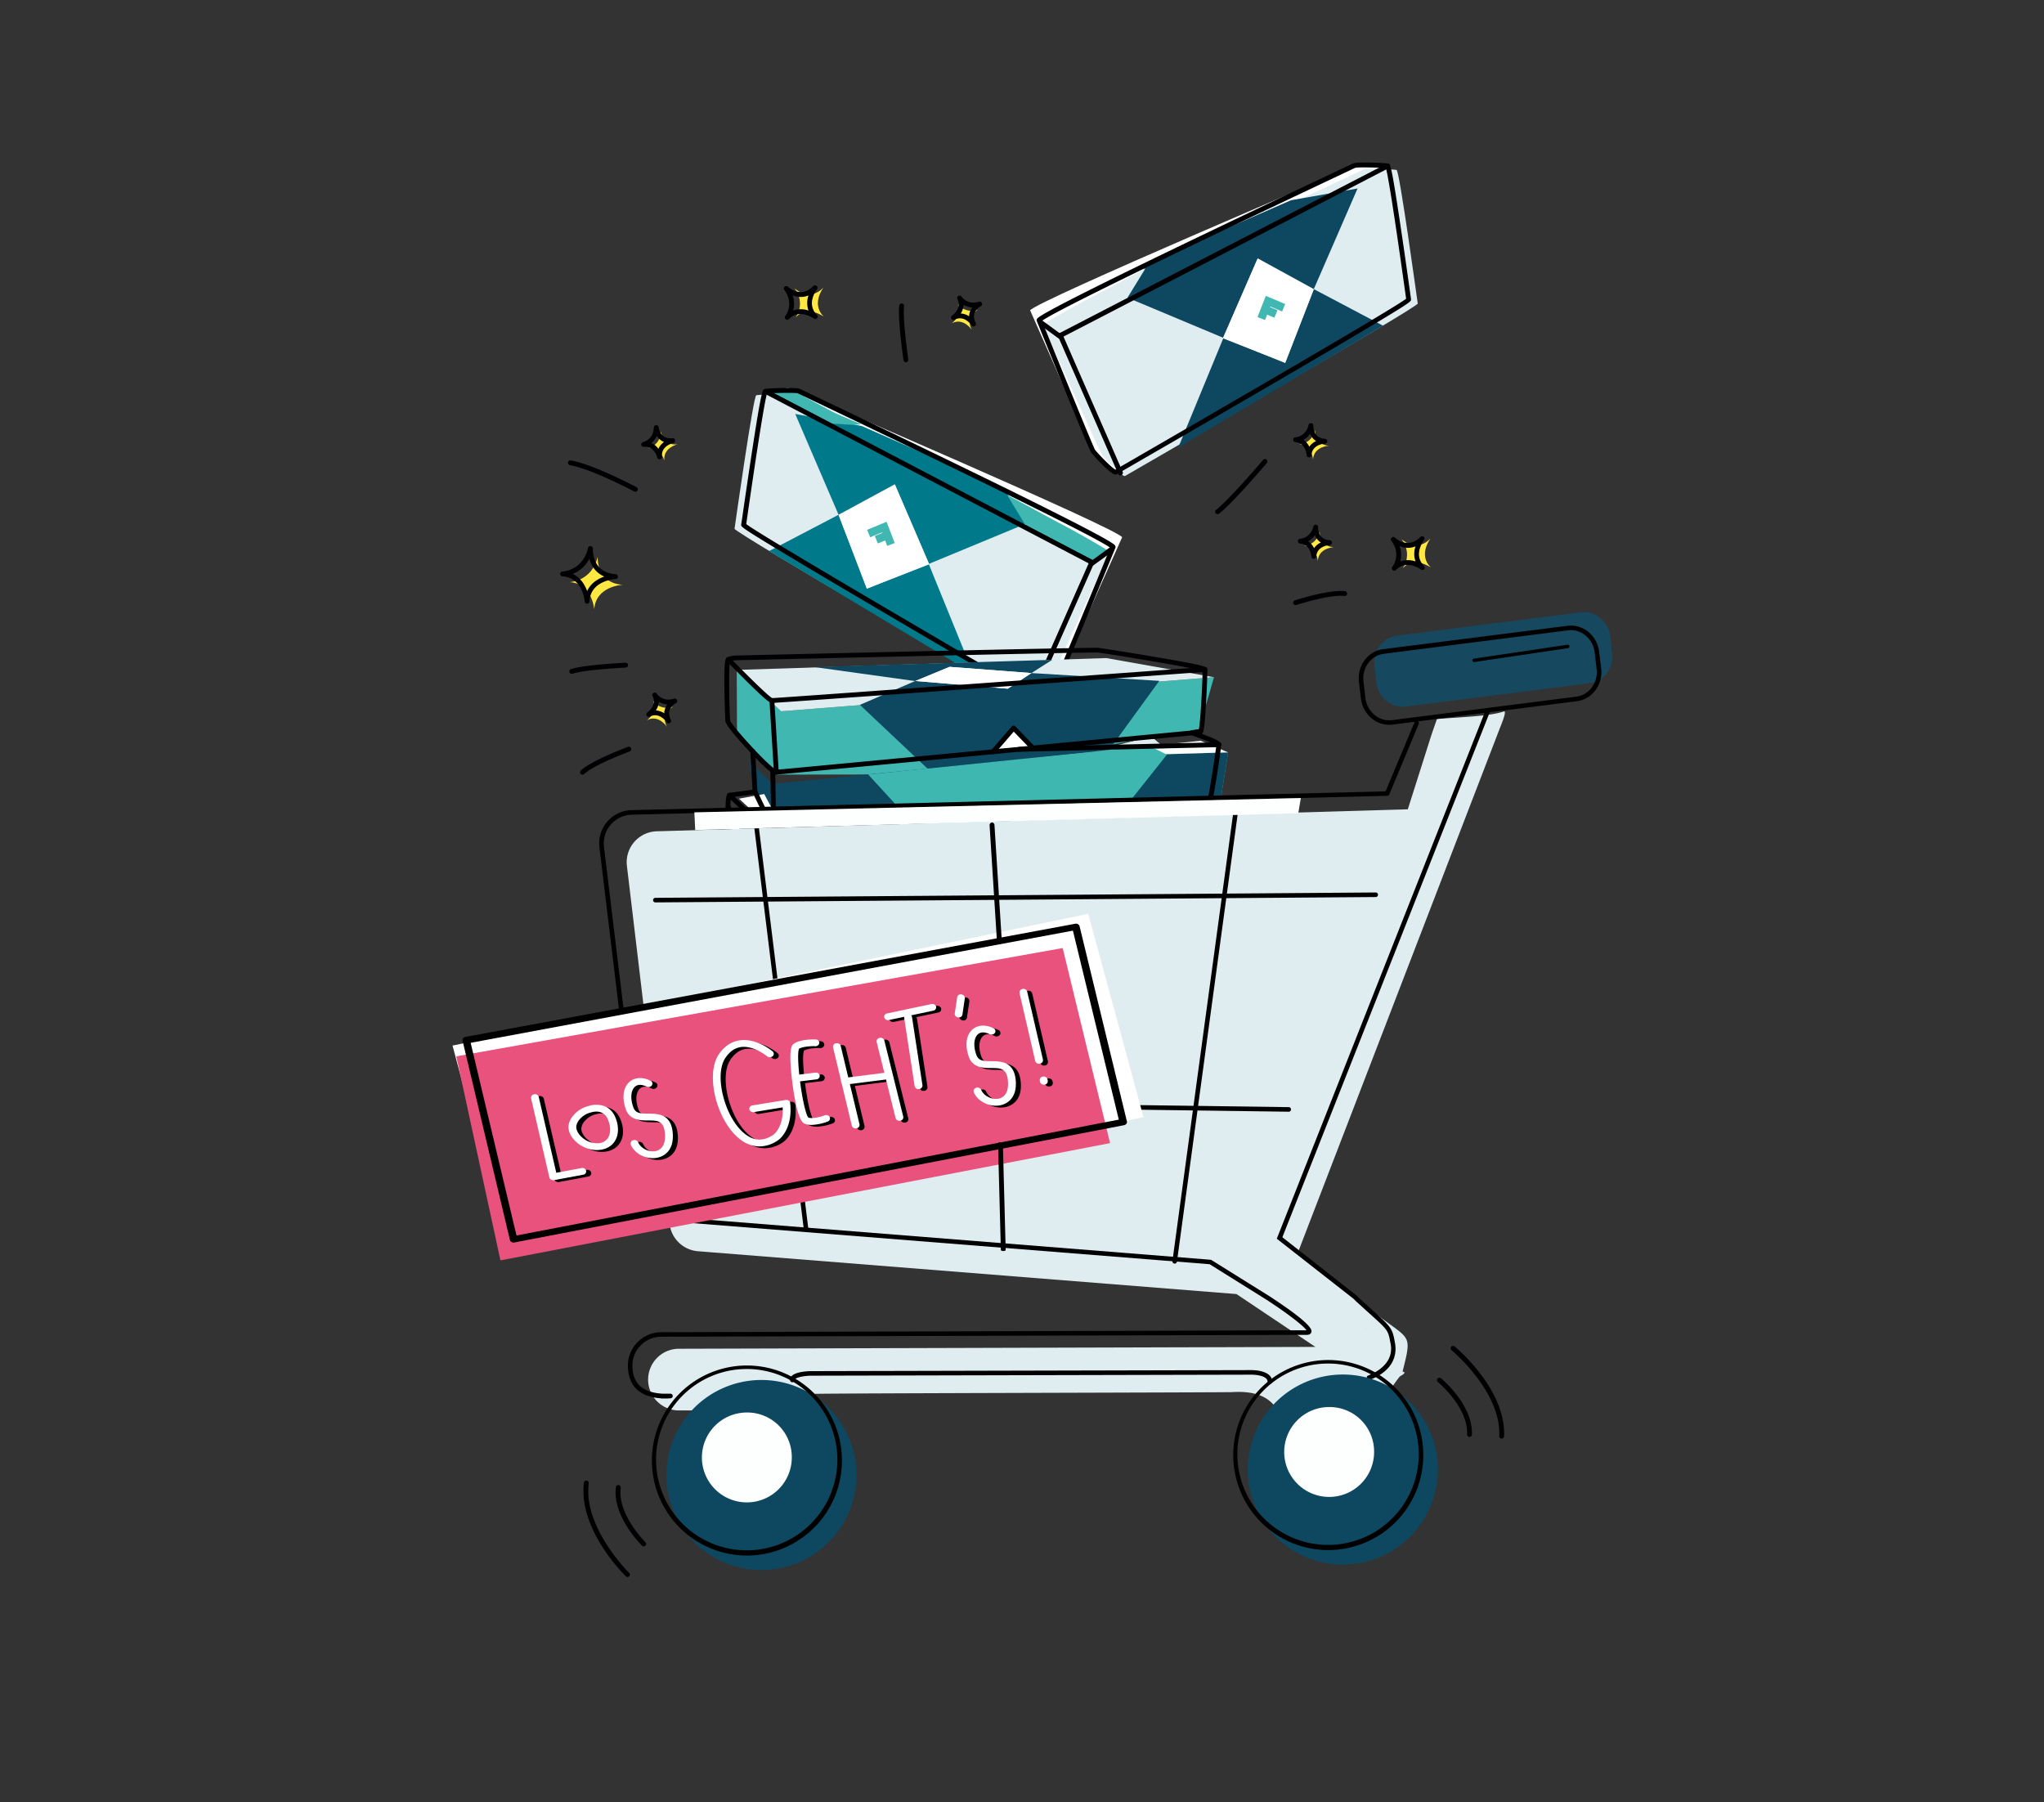 <?xml version="1.0" encoding="UTF-8"?><!DOCTYPE svg PUBLIC "-//W3C//DTD SVG 1.1//EN" "http://www.w3.org/Graphics/SVG/1.1/DTD/svg11.dtd"><svg xmlns="http://www.w3.org/2000/svg" viewBox="0 0 1197.45 1055.88"><rect x="0" y="0" width="1197.45" height="1055.88" fill="#333333" stroke="none"/><defs><style>.cls-1{fill:#000002;}.cls-2{fill:#e9527c;}.cls-3{fill:#41b7b1;}.cls-4{fill:#ffe842;}.cls-5{fill:#fff;}.cls-6{fill:#dfedf1;}.cls-7{fill:#00798b;}.cls-8{fill:#0d4860;}.cls-9{fill:#dfedf0;}.cls-10{fill:#fdffff;}.cls-11{fill:#164960;}.cls-12{fill:#3eb7b0;}.cls-13{fill:#000001;}.cls-14{fill:#000003;}</style></defs><g id="Kontur"><path class="cls-1" d="M377.13,905.91a1.47,1.47,0,0,1-1-.4,66.84,66.84,0,0,1-8.46-10.63c-5.41-8.43-7.78-16.64-6.84-23.75a1.42,1.42,0,0,1,2.81.37c-2.06,15.64,14.31,31.81,14.47,32a1.41,1.41,0,0,1,0,2A1.45,1.45,0,0,1,377.13,905.91Z"/><path class="cls-1" d="M367.62,923.84a1.38,1.38,0,0,1-1-.4,105.05,105.05,0,0,1-13.58-17c-8.64-13.46-12.42-26.54-10.93-37.83a1.42,1.42,0,0,1,2.82.37c-3.41,25.75,23.39,52.21,23.66,52.47a1.42,1.42,0,0,1,0,2A1.44,1.44,0,0,1,367.62,923.84Z"/><path class="cls-1" d="M860.88,841.78h-.07a1.41,1.41,0,0,1-1.34-1.48c.76-15.78-16.9-30.52-17.08-30.66a1.42,1.42,0,0,1,1.81-2.19,66.35,66.35,0,0,1,9.32,9.89c6.09,7.95,9.12,15.94,8.78,23.09A1.43,1.43,0,0,1,860.88,841.78Z"/><path class="cls-1" d="M879.74,842.78h-.07a1.42,1.42,0,0,1-1.35-1.48c1.25-25.95-27.65-50.09-27.94-50.33a1.41,1.41,0,0,1,1.8-2.18,105,105,0,0,1,14.94,15.85c9.73,12.7,14.58,25.42,14,36.79A1.41,1.41,0,0,1,879.74,842.78Z"/><polyline class="cls-2" points="450.9 513.61 426.67 514.96 428.31 550.48 431.75 550.8 432.43 563.09 481.49 610.85 672.53 537.2 672.55 528.3 681.26 527.98 682.76 496.4 639.54 498.13"/><polygon class="cls-3" points="640.12 497.51 473.36 533.42 451.48 512.99 448.24 510.15 640.12 497.51"/><path class="cls-1" d="M847.84,480.59a1.29,1.29,0,0,1-.43-.07c-7.33-2.35-29.55-.12-29.78-.1a1.4,1.4,0,0,1-1.55-1.26,1.42,1.42,0,0,1,1.27-1.56c.93-.09,23-2.31,30.92.22a1.42,1.42,0,0,1-.43,2.77Z"/><path class="cls-4" d="M857,432.06s-.77,11.87,11.29,12.63c0,0-12.14.49-12.84,11.11,0,0-.83-11.66-11-12.3C844.51,443.5,854.41,443.18,857,432.06Z"/><path class="cls-1" d="M341.87,453.69a1.42,1.42,0,0,1-1.61-2.29c6-5.76,26.76-13.54,27.64-13.87a1.42,1.42,0,1,1,1,2.66c-.21.08-21.13,7.9-26.66,13.25A1.45,1.45,0,0,1,341.87,453.69Z"/><path class="cls-1" d="M758.2,354.25a1.39,1.39,0,0,1-.54-.73,1.41,1.41,0,0,1,.91-1.79c.82-.27,20.26-6.56,29.51-5.4a1.42,1.42,0,0,1-.35,2.81c-8.62-1.08-28.09,5.22-28.29,5.28A1.39,1.39,0,0,1,758.2,354.25Z"/><path class="cls-1" d="M372.48,288.07a1.42,1.42,0,0,1-.92-.15c-.25-.13-24.74-13.11-37.65-15.4a1.4,1.4,0,0,1-1.15-1.64,1.42,1.42,0,0,1,1.64-1.15c13.36,2.37,37.47,15.15,38.49,15.69a1.42,1.42,0,0,1,.58,1.92A1.44,1.44,0,0,1,372.48,288.07Z"/><path class="cls-1" d="M367.24,390.87a1.44,1.44,0,0,1-.69.21c-.24,0-24.33,1.24-31.18,3.6a1.42,1.42,0,0,1-.93-2.68c7.23-2.49,31-3.7,32-3.75a1.42,1.42,0,0,1,.83,2.62Z"/><path class="cls-4" d="M350.14,326.15s-1,15.44,14.68,16.44c0,0-15.8.63-16.7,14.45,0,0-1.08-15.17-14.3-16C333.82,341,346.7,340.62,350.14,326.15Z"/><path class="cls-1" d="M343.93,353.65a1.41,1.41,0,0,1-1.41-1.32c0-.56-1.17-13.94-13-14.69a1.42,1.42,0,0,1,0-2.83c.48,0,11.85-.6,15-13.79a1.42,1.42,0,0,1,2.8.41c0,.59-.69,14.05,13.35,14.94a1.4,1.4,0,0,1,1.33,1.43,1.42,1.42,0,0,1-1.36,1.4,22.26,22.26,0,0,0-7.55,1.95c-4.83,2.27-7.46,6-7.79,11.18a1.42,1.42,0,0,1-1.41,1.32Zm-8.42-17.41c4.68,2.19,7.16,6.45,8.45,10,2.2-4.72,6.44-7.2,10.09-8.49a14.6,14.6,0,0,1-5.33-3.81,16.58,16.58,0,0,1-3.46-6.63,19.11,19.11,0,0,1-8.1,8.16C336.6,335.76,336.05,336,335.51,336.24Z"/><path class="cls-4" d="M387.24,252.77s1,8.55,9.66,7.53c0,0-8.57,1.92-7.69,9.56,0,0-2.1-8.18-9.41-7.32C379.8,262.54,386.8,261,387.24,252.77Z"/><path class="cls-1" d="M386.7,269.05a1.43,1.43,0,0,1-1.63-1c-.07-.29-1.9-7-7.87-6.28a1.42,1.42,0,0,1-.47-2.79c.24-.05,6-1.43,6.33-8.45a1.41,1.41,0,0,1,2.82-.09c.09.74,1.08,7.1,8.09,6.28a1.42,1.42,0,0,1,.48,2.79c-.3.07-7.32,1.75-6.6,8a1.41,1.41,0,0,1-1.15,1.56Zm-5.1-9.5a10.19,10.19,0,0,1,4.11,3.38,9.94,9.94,0,0,1,3.31-4,8.69,8.69,0,0,1-2.17-1.25,9.38,9.38,0,0,1-2.06-2.3A11.39,11.39,0,0,1,381.6,259.55Z"/><path class="cls-4" d="M773.14,311.44s-.56,8.59,8.16,9.14c0,0-8.78.35-9.28,8,0,0-.6-8.43-7.95-8.9C764.07,319.71,771.23,319.49,773.14,311.44Z"/><path class="cls-1" d="M769.69,327.36a1.42,1.42,0,0,1-1.41-1.32c0-.29-.62-7.2-6.62-7.58a1.42,1.42,0,0,1,0-2.83c.25,0,6.11-.34,7.74-7.19a1.42,1.42,0,0,1,2.79.42c0,.74-.2,7.19,6.84,7.63a1.42,1.42,0,0,1,0,2.83c-.3,0-7.51.42-7.92,6.71a1.44,1.44,0,0,1-1.41,1.33Zm-3.31-10.26a10.18,10.18,0,0,1,3.44,4.06,9.92,9.92,0,0,1,4-3.35,9,9,0,0,1-1.91-1.62,9.42,9.42,0,0,1-1.61-2.63A11.49,11.49,0,0,1,766.38,317.1Z"/><path class="cls-4" d="M821.12,315.89s8.55,8.27,16.93-.44c0,0-7.48,9.58.17,17,0,0-9.43-6.9-16.48.43C821.74,332.85,827.9,325.1,821.12,315.89Z"/><path class="cls-1" d="M816.84,334.34a1.43,1.43,0,0,1-1.11-2.3c.22-.28,5.38-7.06-.65-15.24a1.42,1.42,0,0,1,2.12-1.86h0c.31.29,7.66,7.15,14.93-.4a1.42,1.42,0,0,1,2.14,1.85c-.27.35-6.59,8.67,0,15.08a1.42,1.42,0,0,1-1.82,2.16c-.34-.25-8.53-6.07-14.63.27A1.42,1.42,0,0,1,816.84,334.34Zm3.11-14.4a14.87,14.87,0,0,1,.51,8.26q-.09.38-.18.72a13.53,13.53,0,0,1,9,0,13.35,13.35,0,0,1,0-8.87,11.6,11.6,0,0,1-4.25.9A12.58,12.58,0,0,1,820,319.94Z"/><polygon class="cls-5" points="636.9 324 630.14 310.23 617.71 315.9 636.9 324"/><polygon class="cls-5" points="599.09 346.8 593.78 327.63 583.13 332.93 599.09 346.8"/><path class="cls-1" d="M637.75,325.47a1.38,1.38,0,0,0,.62-.15,1.42,1.42,0,0,0,.65-1.9l-6.69-13.67a1.43,1.43,0,0,0-1.84-.68l-12.1,5.24a1.42,1.42,0,1,0,1.13,2.6l10.86-4.7,6.09,12.46A1.43,1.43,0,0,0,637.75,325.47Z"/><path class="cls-1" d="M600,348a1.31,1.31,0,0,0,.38-.06,1.41,1.41,0,0,0,1-1.74l-5.29-18.81a1.4,1.4,0,0,0-.77-.91,1.44,1.44,0,0,0-1.2,0l-10.68,5.07a1.42,1.42,0,1,0,1.21,2.57l9.17-4.36L598.63,347A1.43,1.43,0,0,0,600,348Z"/><path class="cls-5" d="M657.39,314.73s-36,80.81-37.21,82.51-12,13.28-13.59,12.28-171.34-99.61-171-101.75,11-77.84,12.74-78.21,18-.9,19.58-.09S654.66,309.61,657.39,314.73Z"/><path class="cls-6" d="M649.83,323.59s-33.68,73.92-34.92,75.62-12,13.29-13.59,12.29S430,311.88,430.32,309.75s11-77.85,12.74-78.22,18-.9,19.58-.09S647.1,318.47,649.83,323.59Z"/><polygon class="cls-7" points="588.61 286.49 600.78 306.9 544.26 330.3 524.21 283.69 491.26 301.56 465.88 242.52 504.82 249.55 588.61 286.49"/><path class="cls-7" d="M507.76,344.64l-16.5-43.08L450.6,322.81l119.68,71.94-26.1-64.13q-11.53,4.44-23.15,9-6.6,2.6-13.14,5.2"/><path class="cls-3" d="M651.08,324.21l-12.93,5L601.2,308.39q-5.64-9.25-11.26-18.51l11.13,6c11.9,6.44,17.85,9.66,20.2,10.89,0,0,14.77,7.72,27.47,15.59a17.19,17.19,0,0,1,1.64,1.18C650.69,323.84,650.94,324.07,651.08,324.21Z"/><path class="cls-3" d="M461.22,227.15,449.49,231,483,248.54c8-1,13.33,1,21.37,0-2.6-1.38-12.87-5.28-17.6-7.82-12-6.45-18-9.67-20.32-11,0,0,11.52,4.42-2.31-1.73a14.13,14.13,0,0,0-2-.67C461.77,227.24,461.43,227.18,461.22,227.15Z"/><polygon class="cls-5" points="544.31 330.5 524.26 283.89 491.31 301.76 507.82 344.85 544.31 330.5"/><path class="cls-1" d="M605.89,410.41c-.32-.2-5.24-3.07-12.7-7.42-19.31-11.27-59.5-34.72-94.14-55.18-19.32-11.41-34.5-20.47-45.11-26.91-19.94-12.1-19.89-12.39-19.69-13.66,0-.25.23-1.54.53-3.61,1.13-7.87,3.79-26.3,6.38-43,5-32.37,5.62-32.5,6.93-32.79s18.28-1.09,20.52,0l5,2.39c177.06,84.49,179.08,88.28,179.75,89.53a1.43,1.43,0,0,1,.06,1.21c-5.13,12.5-30.78,75-32.05,76.73a90.67,90.67,0,0,1-6.83,7.34c-4.6,4.5-6.56,5.62-7.7,5.62A1.72,1.72,0,0,1,605.89,410.41Zm1.52-2.39Zm-135-175.17c-3.13-1.49-4.92-2.34-5-2.4-1.59-.54-14.73-.23-18.06.1-.88,2.78-3.56,16.71-11.75,73.48-.19,1.32-.33,2.32-.42,3,5.49,4.31,58.42,35.77,157.46,93.56l12.4,7.24c2.26-1,10.6-9.64,12-11.63,1.19-2,19.28-45.79,31.39-75.3C646.49,317.91,619.57,303.07,472.41,232.85ZM651,321.28Z"/><path class="cls-1" d="M604.07,411.16a1.43,1.43,0,0,0,1.3-.84l34.93-78.93,12-8.74a1.42,1.42,0,1,0-1.66-2.3l-12.35,9a1.43,1.43,0,0,0-.47.57l-35.08,79.28a1.41,1.41,0,0,0,.72,1.87A1.46,1.46,0,0,0,604.07,411.16Z"/><path class="cls-1" d="M639.78,330.88a1.42,1.42,0,0,0,.66-2.68L449.05,228a1.42,1.42,0,0,0-1.31,2.51L639.12,330.72A1.43,1.43,0,0,0,639.78,330.88Z"/><polygon class="cls-3" points="519.77 319.81 524.17 318.11 519.37 305.67 507.97 310.39 509.78 314.75 516.71 311.88 519.77 319.81"/><rect class="cls-3" x="513.11" y="312.53" width="7.04" height="4.73" transform="translate(-80.57 217.88) rotate(-22.14)"/><polygon class="cls-5" points="623.94 191.17 630.76 177.43 643.16 183.15 623.94 191.17"/><polygon class="cls-5" points="661.65 214.13 667.04 194.98 677.67 200.33 661.65 214.13"/><path class="cls-1" d="M623.09,192.63a1.51,1.51,0,0,1-.62-.14,1.43,1.43,0,0,1-.65-1.9l6.75-13.65a1.43,1.43,0,0,1,1.84-.67l12.08,5.29a1.42,1.42,0,0,1-1.13,2.6l-10.84-4.75-6.15,12.43A1.4,1.4,0,0,1,623.09,192.63Z"/><path class="cls-1" d="M660.74,215.34a1.26,1.26,0,0,1-.38-.06,1.42,1.42,0,0,1-1-1.75l5.37-18.79a1.43,1.43,0,0,1,.78-.9,1.4,1.4,0,0,1,1.2,0L677.39,199a1.42,1.42,0,1,1-1.23,2.55L667,197.14l-4.91,17.17A1.43,1.43,0,0,1,660.74,215.34Z"/><path class="cls-5" d="M603.49,181.82s35.63,80.95,36.86,82.66,12,13.34,13.54,12.34,171.76-98.88,171.43-101-10.7-77.89-12.41-78.27-18-1-19.57-.17S606.24,176.7,603.49,181.82Z"/><path class="cls-6" d="M611,190.71s33.37,74.06,34.6,75.77,12,13.33,13.54,12.34,171.76-98.88,171.43-101-10.7-77.89-12.41-78.27-18-1-19.57-.17S613.77,185.59,611,190.71Z"/><polygon class="cls-8" points="672.39 153.87 660.13 174.23 716.55 197.86 736.81 151.34 769.68 169.35 795.31 110.42 756.34 117.29 672.39 153.87"/><path class="cls-8" d="M753,212.37l16.68-43,40.57,21.43-120,71.42,26.38-64q11.5,4.5,23.1,9.11l13.13,5.26"/><path class="cls-9" d="M609.76,191.32l12.9,5.09,37.05-20.69,11.34-18.47-11.15,6C648,169.63,642,172.82,639.64,174c0,0-14.79,7.65-27.53,15.47a14.24,14.24,0,0,0-1.64,1.18C610.15,191,609.9,191.18,609.76,191.32Z"/><polygon class="cls-5" points="716.5 198.07 736.75 151.55 769.63 169.56 752.93 212.57 716.5 198.07"/><path class="cls-1" d="M653.61,278c-1.14,0-3.09-1.13-7.68-5.65a92.43,92.43,0,0,1-6.79-7.37c-1.27-1.76-26.65-64.34-31.73-76.87a1.46,1.46,0,0,1,.07-1.21c.67-1.24,2.71-5,180.13-88.75l5-2.38c2.25-1.12,19.14-.25,20.52,0s1.91.43,6.79,32.82c2.52,16.69,5.1,35.13,6.2,43,.29,2.08.47,3.37.51,3.62.19,1.27.24,1.57-19.74,13.58-10.64,6.39-25.86,15.38-45.24,26.71-34.72,20.31-75,43.59-94.37,54.77l-12.73,7.37A1.65,1.65,0,0,1,653.61,278Zm-.54-2.71h0ZM610.4,188c12,29.57,29.89,73.43,31.07,75.44,1.44,2,9.74,10.63,12,11.68l12.43-7.19C765.18,210.52,818.25,179.3,823.76,175c-.09-.63-.23-1.64-.42-2.95-7.94-56.81-10.57-70.75-11.43-73.54-3.33-.34-16.47-.7-18.06-.17l-5,2.38C641.36,170.32,614.37,185,610.4,188Zm-.5.43Z"/><path class="cls-1" d="M656.39,278.47a1.41,1.41,0,0,1-1.29-.85l-34.59-79.07-12-8.8a1.42,1.42,0,0,1,1.68-2.29l12.31,9a1.36,1.36,0,0,1,.46.57l34.75,79.42a1.42,1.42,0,0,1-.73,1.87A1.47,1.47,0,0,1,656.39,278.47Z"/><path class="cls-1" d="M621,198a1.42,1.42,0,0,1-.64-2.68L812.2,96a1.42,1.42,0,1,1,1.3,2.52L621.69,197.88A1.4,1.4,0,0,1,621,198Z"/><polygon class="cls-3" points="741.09 187.49 736.69 185.77 741.55 173.34 752.92 178.11 751.1 182.47 744.19 179.57 741.09 187.49"/><rect class="cls-3" x="741.89" y="179.07" width="4.73" height="7.04" transform="translate(292.03 801.25) rotate(-67.62)"/><path class="cls-1" d="M530.7,212.22a1.42,1.42,0,0,1-1.4-1.22c-.15-1-3.51-24.52-2.45-32.09a1.42,1.42,0,0,1,2.81.39c-1,7.18,2.41,31.06,2.44,31.3a1.42,1.42,0,0,1-1.2,1.61Z"/><path class="cls-4" d="M770.36,252s-.56,8.58,8.16,9.13c0,0-8.78.36-9.28,8,0,0-.61-8.44-8-8.9C761.29,260.28,768.45,260.05,770.36,252Z"/><path class="cls-1" d="M766.91,267.92a1.41,1.41,0,0,1-1.41-1.31c0-.29-.63-7.21-6.62-7.59a1.42,1.42,0,0,1,0-2.83c.24,0,6.11-.34,7.73-7.18a1.42,1.42,0,0,1,2.8.42c-.05.74-.21,7.18,6.83,7.63a1.42,1.42,0,0,1,0,2.83c-.3,0-7.51.41-7.93,6.71a1.4,1.4,0,0,1-1.41,1.32Zm-3.32-10.25a10.15,10.15,0,0,1,3.44,4.05,10.07,10.07,0,0,1,4-3.34,8.51,8.51,0,0,1-1.91-1.63,9.46,9.46,0,0,1-1.62-2.63A11.33,11.33,0,0,1,763.59,257.67Z"/><path class="cls-1" d="M741.56,269a1.56,1.56,0,0,1,.43.25,1.41,1.41,0,0,1,.16,2c-.83,1-20.42,24-28.07,29.72a1.42,1.42,0,0,1-1.7-2.27c7.4-5.55,27.41-29.05,27.61-29.29A1.43,1.43,0,0,1,741.56,269Z"/><path class="cls-4" d="M465.49,168.9s8.55,8.27,16.93-.43c0,0-7.48,9.57.17,17,0,0-9.43-6.91-16.48.42C466.11,185.86,472.27,178.11,465.49,168.9Z"/><path class="cls-1" d="M461.21,187.35a1.42,1.42,0,0,1-1.11-2.3c.22-.28,5.37-7.06-.65-15.24a1.42,1.42,0,0,1,2.12-1.86h0c.31.29,7.66,7.15,14.93-.4a1.42,1.42,0,0,1,2.14,1.85c-.27.35-6.59,8.68,0,15.08a1.42,1.42,0,0,1-1.82,2.16c-.35-.24-8.53-6.06-14.63.27A1.42,1.42,0,0,1,461.21,187.35Zm3.11-14.4a15,15,0,0,1,.51,8.26l-.18.72a13.53,13.53,0,0,1,9,0,13.41,13.41,0,0,1,0-8.87,11.31,11.31,0,0,1-4.24.9A12.62,12.62,0,0,1,464.32,173Z"/><path class="cls-4" d="M572.86,181.47s-7.64,3.95-3.6,11.7c0,0-4.84-7.33-11.67-3.79,0,0,6.9-4.87,3.51-11.4C561.1,178,565,184,572.86,181.47Z"/><path class="cls-1" d="M570.34,191.22a1.42,1.42,0,0,1-1.18-.64c-.17-.25-4.24-6.21-9.84-3.32a1.41,1.41,0,0,1-1.47-2.41c.24-.17,5.85-4.26,3.07-9.59a1.42,1.42,0,0,1,2.45-1.43c.13.21,3.45,5.06,10.15,2.91a1.42,1.42,0,0,1,1.08,2.61c-.65.34-6.26,3.53-3,9.8a1.41,1.41,0,0,1-.54,1.87A1.33,1.33,0,0,1,570.34,191.22Zm-7.52-7.58a10.11,10.11,0,0,1,4.93,1.67,8.34,8.34,0,0,1,.4-2.47,9.11,9.11,0,0,1,1.42-2.74,11.33,11.33,0,0,1-5.05-1.5A10.07,10.07,0,0,1,562.82,183.64Z"/><path class="cls-4" d="M394.26,414s-7.64,4-3.61,11.71c0,0-4.83-7.34-11.67-3.8,0,0,6.91-4.87,3.51-11.4C382.49,410.53,386.39,416.55,394.26,414Z"/><path class="cls-1" d="M391.74,423.78a1.42,1.42,0,0,1-1.18-.64c-.17-.25-4.24-6.22-9.84-3.32a1.42,1.42,0,0,1-1.47-2.42c.24-.17,5.84-4.25,3.07-9.58a1.42,1.42,0,0,1,2.45-1.43c.13.2,3.44,5.06,10.14,2.91a1.42,1.42,0,0,1,1.09,2.61c-.65.34-6.26,3.53-3,9.79a1.43,1.43,0,0,1-.54,1.88A1.48,1.48,0,0,1,391.74,423.78Zm-7.52-7.58a9.94,9.94,0,0,1,4.92,1.67,8.63,8.63,0,0,1,.41-2.47,9.2,9.2,0,0,1,1.41-2.74,11.41,11.41,0,0,1-5-1.51A10.18,10.18,0,0,1,384.22,416.2Z"/><path class="cls-1" d="M852.28,453.52a1.42,1.42,0,0,1-1.42-1.32c0-.42-.88-10.43-9.66-11a1.42,1.42,0,0,1,0-2.83c.35,0,8.85-.47,11.2-10.35a1.42,1.42,0,0,1,2.79.42c0,.43-.5,10.46,10,11.12a1.42,1.42,0,0,1,0,2.83c-.45,0-10.88.59-11.48,9.79a1.41,1.41,0,0,1-1.41,1.32Zm-5.72-13.68a13.52,13.52,0,0,1,5.81,6.81,13.34,13.34,0,0,1,6.78-5.73,11.35,11.35,0,0,1-3.44-2.66,12.83,12.83,0,0,1-2.51-4.47,14.9,14.9,0,0,1-6,5.72Z"/><polyline class="cls-3" points="639.54 511.48 695.24 497.25 696.13 476.31 714.04 475.14 719.48 440.77 605.48 444.05 702.41 427.3 711.2 396.73 457.59 416.69 431.59 392.46 431.78 429.6 454.8 453.79 508.62 453.73 459.17 491.07 608.5 482.91 474.31 510.77 432.96 472.33 433.55 507.39 450.9 526.97"/><polyline class="cls-8" points="639.54 511.48 695.24 497.25 696.13 476.31 714.04 475.14 719.48 440.77 605.48 444.05 452.38 459.26 438.93 445.75 448.24 510.15 474.31 510.77 432.96 472.33 433.55 507.39 450.9 526.97"/><polygon class="cls-6" points="452.01 486.49 481.81 511.37 585.72 474.41 452.01 486.49"/><polygon class="cls-10" points="450.9 513.61 426.67 514.96 427.1 479.68 432.74 479.53 433.55 494.04 450.9 513.61"/><polygon class="cls-10" points="447.7 465.17 432.96 467.88 474.31 506.32 608.5 478.46 459.17 486.62 447.7 465.17"/><polygon class="cls-9" points="431.59 392.46 457.59 416.69 711.2 396.73 648.1 385.52 431.59 392.46"/><polygon class="cls-10" points="719.48 440.77 605.48 444.05 703.35 433.97 719.48 440.77"/><polygon class="cls-6" points="682.76 438.53 639.54 440.26 674.49 431.46 682.76 438.53"/><polygon class="cls-7" points="552.78 522.3 518.04 497.88 523.69 479.58 643.96 468.94 629.49 491.83 552.78 522.3"/><path class="cls-7" d="M647.07,498.05l-32.91,36.07L508,543.46l-14.82-11L644.42,496.9Z"/><path class="cls-11" d="M526.38,483,517,497.6l36.27,30.33,89.21-21.06,23.33-33Z"/><polygon class="cls-12" points="508.62 453.73 539.24 487.12 654.17 479.17 683.61 442.09 673.04 436.86 508.62 453.73"/><polygon class="cls-8" points="503.77 412.92 543.35 450.25 649.73 439.36 679.14 398.86 604.25 394.3 590.38 403.46 536.2 398.95 503.77 412.92"/><path class="cls-8" d="M604.25,394.3l12.19-7.76L477,390.78,536.2,399l20.08-8.31Z"/><polygon class="cls-5" points="556.28 390.64 604.25 394.3 590.38 403.46 536.2 398.95 556.28 390.64"/><polygon class="cls-5" points="582.12 440.44 593.35 426.8 604.92 437.8 582.12 440.44"/><polygon class="cls-5" points="585.91 504.25 596.75 489.78 606.88 499.65 585.91 504.25"/><polygon class="cls-5" points="546.48 533.84 557.5 522.78 567.62 532.31 546.48 533.84"/><polygon class="cls-5" points="575.44 496.94 586.84 480.22 595.36 488.81 575.44 496.94"/><path class="cls-1" d="M420.7,568.13a1.43,1.43,0,0,1-1.4-1.61c.45-3.3,1.13-8.95,1.08-10.1-.08-1.53-.95-29.2-.92-39.22,0-1.77,0-3.89,0-6.17-.08-25.14.37-25.23,2-25.55.81-.16,2.61-.29,3.9-.37-.93-20.19.51-20.42,1.78-20.63s10.26-1.34,13.7-1.78l-1.24-21.88c-4.56-4.87-14.29-15.54-14.6-18.19-.17-1.46-.51-10.5-.61-18.88-.22-17.82.67-18.22,1.7-18.7a14.7,14.7,0,0,1,4.58-1h0c21.42-.5,209.39-4.9,212.67-4.53,1.72.18,17.52,2.65,32.56,5.2,31,5.26,31.15,5.89,31.37,7.25.18,1.11-.27,11.78-.66,18.64-1,17.9-1.75,18.62-2.3,19.15a1.92,1.92,0,0,1-.22.18c11.51,4.16,11.43,5.45,11.37,6.43S714.23,446,713,453.71c-2.63,16.7-3.12,17.07-3.73,17.52-.4.29-1.3,1-17.38,1.47-.54,20.18-1.4,20.51-2.39,20.9-.83.32-11.73,3.29-17.54,4.86,3.08,2.12,6,4.44,6.35,5.88s-1.05,30.53-2.45,32.79a1.52,1.52,0,0,1-1,.71c-1.08.24-6.92.54-8.08.6a1.43,1.43,0,0,1-1-.35c-11.92-10.3-31.38-26.79-34.58-28.65-6.62,2.08-46.51,11.67-46.94,11.78-40.61,9.75-47.18,10.69-48.69,10.52-.49.57-1.15,2.26-2,5-.42,1.4-.72,2.41-2,2.27a2,2,0,0,1-.35-.09c-6.28,1-68.72,17.76-110.23,29.11A1.21,1.21,0,0,1,420.7,568.13Zm2.06-80c-.53,3-.49,15.31-.47,22.86,0,2.29,0,4.41,0,6.19,0,9.68.84,37.56.91,39.07.06,1.28-.47,5.76-.82,8.5,6.89-1.88,30-8.19,53-14.36,40.4-10.83,51.84-13.66,55.39-14.17l.09-.28c1.2-4,2.14-6.3,3.69-7a2.16,2.16,0,0,1,1.58,0c5.58-.06,89.24-20.38,94.42-22.24,1.09-.75,2.15-.37,19.71,14.41,7.55,6.35,15.08,12.85,16.94,14.45,2.46-.13,5-.29,6.32-.42.89-4.44,2.27-27.63,2-30.1-.56-.95-4.42-3.82-7.77-5.95a1.43,1.43,0,0,1,.4-2.57c6.94-1.87,17.19-4.66,19.74-5.42.48-2.3,1-11.53,1.17-19.83a1.41,1.41,0,0,1,1.37-1.38c7-.21,14.83-.62,16.91-1,1.16-4,4.78-28.19,5.26-32.25-1.64-1.16-8.75-3.91-14.9-6a1.41,1.41,0,0,1,.13-2.72,26.25,26.25,0,0,1,4.52-.68c1-4.8,2.22-29.29,2.16-34.23-6.38-2.06-56.48-10.21-61.45-10.75-3.38-.24-140.33,2.87-212.29,4.55a12.77,12.77,0,0,0-3.1.59c-1,4-.29,31.26.13,34.84.41,1.56,7.54,9.86,14.2,16.95a1.43,1.43,0,0,1,.38.89l1.35,23.72a1.42,1.42,0,0,1-1.24,1.49c-.12,0-11.13,1.4-14.24,1.83-.49,2.35-.4,11.26,0,19.2a1.41,1.41,0,0,1-1.34,1.48C426.1,487.9,424,488,422.76,488.16Zm110.45,49.3h0Zm3.23-8.38h0Zm95.71-20a3.8,3.8,0,0,1-.65.26A1.35,1.35,0,0,0,632.15,509.1Z"/><path class="cls-1" d="M470.11,531.75h0c-7.38,0-43.05-41.81-43.3-42.23-1.2-2-1.33-12.14-1.33-16.43a1.42,1.42,0,1,1,2.83,0c0,6.32.36,13.84.93,15,2.52,3.83,36.08,40.83,40.89,40.85,5.18,0,144.78-33,198.13-45.73a1.42,1.42,0,1,1,.66,2.76C661.05,487.81,476.52,531.75,470.11,531.75Z"/><path class="cls-1" d="M468.34,506a1.38,1.38,0,0,1-1-.39l-40.94-38.7a1.42,1.42,0,0,1,1.95-2.06l40.4,38.2L602.1,476.36a1.41,1.41,0,0,1,1.67,1.11,1.43,1.43,0,0,1-1.11,1.67L468.62,506A1.27,1.27,0,0,1,468.34,506Z"/><path class="cls-1" d="M470.11,531.75a1.43,1.43,0,0,1-1.42-1.35l-1.76-39.11a1.42,1.42,0,0,1,1.35-1.48,1.44,1.44,0,0,1,1.48,1.36l1.77,39.1a1.43,1.43,0,0,1-1.36,1.48Z"/><path class="cls-1" d="M458.42,486.61c-5.46,0-5.8-.35-6.1-.66-2.62-2.71-10.36-19.51-11.24-21.41a1.42,1.42,0,0,1,2.58-1.19c3.22,7,8.54,17.95,10.48,20.38,8.6,1.26,145.39-7.52,236.3-13.82a1.42,1.42,0,0,1,.19,2.83c-.59,0-59.34,4.1-117.66,7.8C496,485.41,468.51,486.61,458.42,486.61Z"/><path class="cls-1" d="M454.8,453.79c-2.57,0-9.46-6.84-14.82-12.6a1.42,1.42,0,0,1,2.08-1.93c4.95,5.33,11.18,11.27,12.75,11.69,5.58-.42,240.87-22.77,243.26-23a1.42,1.42,0,1,1,.27,2.82c-9.84.94-241.07,22.9-243.47,23Z"/><path class="cls-1" d="M597,440.41a1.42,1.42,0,0,1,0-2.83l117.09-2.73a1.42,1.42,0,0,1,.07,2.84l-117.09,2.72Z"/><path class="cls-1" d="M630.68,494.87a1.42,1.42,0,0,1-.06-2.83l46.27-2.13a1.41,1.41,0,0,1,1.48,1.35,1.42,1.42,0,0,1-1.35,1.49l-46.27,2.12Z"/><path class="cls-1" d="M420.79,510.41a1.42,1.42,0,0,1-.1-2.84l23-1.65a1.42,1.42,0,1,1,.21,2.83l-23,1.65Z"/><path class="cls-1" d="M474.94,568.63c-1.56,0-8.44-1.79-48.38-18.36a1.42,1.42,0,1,1,1.08-2.62c16.54,6.86,43.59,17.73,46.92,18.17,5.89-2.17,99.55-34.64,103.62-36.05a1.42,1.42,0,0,1,.93,2.68c-35.13,12.18-102,35.4-103.72,36.09A1,1,0,0,1,474.94,568.63Zm-.64-2.71Zm0,0h0Zm.38-.08Z"/><path class="cls-1" d="M474.67,535.25h0a1.42,1.42,0,0,1-1.41-1.42l.18-37.83a1.42,1.42,0,0,1,1.42-1.41h0a1.42,1.42,0,0,1,1.42,1.42l-.18,37.83A1.42,1.42,0,0,1,474.67,535.25Z"/><path class="cls-1" d="M453.34,486.38a1.43,1.43,0,0,1-1.42-1.39l-.63-33.51a1.42,1.42,0,1,1,2.83-.05l.64,33.51a1.42,1.42,0,0,1-1.4,1.44Z"/><path class="cls-1" d="M452.19,411.82h0c-.82,0-1.95-.05-14.54-12.46-6-5.95-11.87-12-11.93-12a1.41,1.41,0,1,1,2-2c10.54,10.86,22.5,22.52,24.67,23.62,7.83-.36,251-18,253.45-18.21a1.42,1.42,0,0,1,.2,2.83C680.35,395.46,455.26,411.82,452.19,411.82Z"/><path class="cls-1" d="M454.8,453.79a1.41,1.41,0,0,1-1.41-1.33l-2.6-42a1.43,1.43,0,0,1,1.33-1.5,1.41,1.41,0,0,1,1.5,1.33l2.6,42a1.42,1.42,0,0,1-1.33,1.5Z"/><path class="cls-1" d="M581.78,441.77a1.43,1.43,0,0,1-1.07-2.35l12-13.85a1.42,1.42,0,0,1,2.09-.06L606,437.1a1.43,1.43,0,0,1,0,2,1.41,1.41,0,0,1-2,0l-10.11-10.48-11,12.69A1.44,1.44,0,0,1,581.78,441.77Z"/><path class="cls-1" d="M585.26,505.42a1.42,1.42,0,0,1-1-2.42c.62-.71,6.73-8.68,10.74-13.92a1.41,1.41,0,0,1,1-.55,1.45,1.45,0,0,1,1.09.4l9.44,9.2a1.41,1.41,0,1,1-2,2l-8.3-8.08c-9.77,12.77-10,12.91-10.16,13.06A1.44,1.44,0,0,1,585.26,505.42Z"/><path class="cls-1" d="M545.66,535a1.41,1.41,0,0,1-1-.41,1.42,1.42,0,0,1,0-2l10.92-11a1.44,1.44,0,0,1,2,0l9.94,9a1.42,1.42,0,1,1-1.9,2.1l-8.94-8.1-10,10A1.41,1.41,0,0,1,545.66,535Z"/><path class="cls-1" d="M574.64,497.87a1.38,1.38,0,0,1-.8-.25,1.41,1.41,0,0,1-.37-2l11.25-16.39a1.48,1.48,0,0,1,1-.61,1.42,1.42,0,0,1,1.13.4l8.63,8.38a1.42,1.42,0,0,1-2,2l-7.42-7.22-10.3,15A1.43,1.43,0,0,1,574.64,497.87Z"/><path class="cls-5" d="M529.78,518.2s8.2,89.62,8.84,91.66,7.24,16.74,9.07,16.28,197.66-39.87,198-42,14.85-78.6,13.33-79.52-17-6.75-18.83-6.49S534.09,514.15,529.78,518.2Z"/><path class="cls-4" d="M534.21,521.82s8.2,89.62,8.83,91.67,7.25,16.73,9.08,16.28,197.66-39.87,198-42,14.85-78.6,13.33-79.52-17-6.74-18.84-6.49S538.52,517.78,534.21,521.82Z"/><polygon class="cls-2" points="605.28 513.51 586.88 529.19 633.67 570.23 668.24 531.9 694.13 559.89 737.9 511.33 698.09 505.36 605.28 513.51"/><path class="cls-8" d="M664.13,524.77l30-36.1,32.21,33.78L587.5,552.57l46.14-53.23q9.65,8.06,19.35,16.26,5.5,4.67,11,9.32"/><path class="cls-10" d="M534.21,521.82l9.52,13,43.2-5.22,18.68-16.2-12.9,1.29c-13.79,1.35-20.68,2-23.39,2.24,0,0-17,1.36-32.14,4a13.08,13.08,0,0,0-2,.54C534.73,521.58,534.4,521.73,534.21,521.82Z"/><polygon class="cls-5" points="633.55 508.08 668.13 469.75 694.01 497.75 664 533.86 633.55 508.08"/><path class="cls-1" d="M547.55,627.27c-1.14,0-2.62-1.2-6.07-8a95.21,95.21,0,0,1-4.18-9.3c-.64-2.08-7.52-77-8.9-92a1.4,1.4,0,0,1,.45-1.16c1.88-1.77,26.18-5.58,198.8-19.46,7.26-.59,12.06-1,12.43-1,2.48-.36,18.52,5.94,19.75,6.69s1.69,1-4.07,33.84c-3,16.92-6.44,35.54-7.92,43.49l-.68,3.64c-.22,1.27-.27,1.57-23.41,6.69-12.33,2.73-29.91,6.48-52.26,11.15-40.06,8.37-86.45,17.8-108.75,22.33l-14.68,3A2.16,2.16,0,0,1,547.55,627.27Zm-.16-2.82Zm0,0h0ZM531.32,518.76c3.25,35.49,8.18,88.13,8.7,90.41.75,2.41,6,13.46,7.82,15.18l14.34-2.92c114.39-23.27,175.68-36.24,182.32-38.58.11-.64.3-1.65.55-3,10.72-57.48,12.68-71.73,12.75-74.67-3.09-1.4-15.68-6-17.4-6h0c-.23,0-3.4.29-12.52,1C577.75,512.29,537.37,517,531.32,518.76Z"/><path class="cls-1" d="M547.73,627.24a1.41,1.41,0,0,1-1.41-1.28l-8.92-94.89-8.74-12.37a1.42,1.42,0,1,1,2.31-1.64l9,12.68a1.46,1.46,0,0,1,.26.69l8.95,95.26a1.43,1.43,0,0,1-1.28,1.55Z"/><path class="cls-1" d="M538.77,532a1.41,1.41,0,0,1-.16-2.82l220.32-26.3a1.42,1.42,0,0,1,.33,2.82L538.94,532Z"/><polygon class="cls-3" points="660.66 496.9 657.03 493.87 665.71 483.48 675.11 491.73 671.99 495.29 666.23 490.23 660.66 496.9"/><rect class="cls-3" x="662.96" y="489.63" width="4.72" height="7.16" transform="translate(-143.11 673.1) rotate(-49.09)"/><path class="cls-9" d="M838.75,430l-14,44.11L384.74,487a18.13,18.13,0,0,0-17.47,20.26l25,209.83A18.19,18.19,0,0,0,408.76,733l315.6,25.1,58,38.83.22.17a2.26,2.26,0,0,1,.22.11c.07,0,.15.11.22.16,11.42,8.52,19-26.23,17.43-19.77-.92,3.67-2.32,6.37-5.66,8.45s-9.09,3.59-18.94,3h-1.27l-376.39,1.1h-.06a18.07,18.07,0,1,0,.11,36.13h.06l15.24,0s-.54-7.55,8.52-10.21,38.36,15.45,38.36,15.45c3.2-4.26,0-13.85,15.45-14.92,5.94-.41,242.12-.82,246.17-1.06,26.1-1.6,26.1,14.38,29.83,14.38s48.47-8.58,48.47-8.58c15.75-5.58,10.94-3.81,19.73-15,0,0,4.8-2.4,1.6-2.8,5.68-22.7,4.69-18.1-16.07-34.16l-.17-.16c-.05,0-.06-.13-.11-.17a4.25,4.25,0,0,0-.6-.6l-44.32-34.76L878.49,427.07c.8-2.09,4.6-11,2.49-10.27-8,2.73-23.18,3.2-39.16,4.4Z"/><path class="cls-13" d="M390.53,819.27c-.69,0-1.36,0-2,0h-1a1.28,1.28,0,0,1-.48-.09c-6.14-.47-10.85-2.25-14.05-5.31-3.4-3.24-5.13-7.93-5.15-13.94a19.58,19.58,0,0,1,19.4-19.47h.12L764,779.32c.31,0,.69,0,1,0h.38c-1.52-2.31-9.31-8.64-22.61-17.37l-.12-.09-34-21.24L393.35,715.56a19.45,19.45,0,0,1-17.75-17L351.16,496.37a19.47,19.47,0,0,1,18.76-21.77l441.82-11,17-40.65a1.34,1.34,0,0,1,2.47,1l-17.32,41.44a1.34,1.34,0,0,1-1.21.82L370,477.28a16.79,16.79,0,0,0-16.17,18.77l24.44,202.14a16.77,16.77,0,0,0,15.31,14.7L709.16,738a1.42,1.42,0,0,1,.6.2l34.33,21.42,0,0,.13.09c25.34,16.63,24.35,19.64,24,20.77S766.78,782.1,765,782h-1.19l-376.39,1.1A16.83,16.83,0,0,0,375.5,788a16.59,16.59,0,0,0-5,11.83c0,5.34,1.44,9.27,4.33,12s7.54,4.38,13.67,4.65h4.25a1.34,1.34,0,0,1,.06,2.68C392.05,819.26,391.28,819.27,390.53,819.27Z"/><path class="cls-13" d="M802,808.42a1.34,1.34,0,0,1-.48-2.59c4.83-1.87,15.76-7.51,13-19.34,0-.14-.06-.27-.08-.4-1.23-6.74-1.46-7-12.12-16.58-2.28-2.06-5-4.53-8.33-7.57l-.17-.17a1.62,1.62,0,0,1-.29-.36,3.06,3.06,0,0,0-.36-.36L748,725.69l.36-.93L870.28,416.18a1.34,1.34,0,1,1,2.49,1L751.25,724.82,794.78,759a5,5,0,0,1,.77.76,1.62,1.62,0,0,1,.18.23l.08.08c3.23,3,6,5.44,8.24,7.5,10.7,9.66,11.58,10.44,13,18.14l0,.2c1.1,4.62,1.87,16.08-14.59,22.46A1.41,1.41,0,0,1,802,808.42Z"/><path class="cls-13" d="M743.93,810.77a1.34,1.34,0,0,1-1.34-1.34,2.4,2.4,0,0,0-.78-1.8c-2-2-6.95-2.31-8.68-2.3l-258.22.6c-3,.05-7.92.73-9.18,2.05a.54.54,0,0,0-.2.41,1.34,1.34,0,0,1-1.29,1.38,1.38,1.38,0,0,1-1.38-1.3,3.18,3.18,0,0,1,.93-2.34c2.48-2.6,9.68-2.86,11.09-2.88l258.23-.6c.75,0,7.48,0,10.59,3.08a5,5,0,0,1,1.57,3.7A1.34,1.34,0,0,1,743.93,810.77Z"/><path class="cls-11" d="M943.29,372.85c-1-8.81-8.66-15.15-17-14.16l-107.87,13.7c-8.35,1-14.27,8.93-13.22,17.74l1.15,9.65c1,8.81,8.66,15.14,17,14.15l107.87-13.69c8.35-1,14.26-8.94,13.22-17.75Z"/><path class="cls-13" d="M813.87,424.61a16.07,16.07,0,0,1-10.36-3.82,17.74,17.74,0,0,1-6.24-11.62l-1.15-9.64a17.8,17.8,0,0,1,3.34-12.77,16,16,0,0,1,11-6.47L918.37,366.6a16,16,0,0,1,12.26,3.7,17.74,17.74,0,0,1,6.24,11.63h0l1.15,9.64a17.79,17.79,0,0,1-3.34,12.76,16,16,0,0,1-11,6.47L815.77,424.5A17.43,17.43,0,0,1,813.87,424.61Zm106.39-55.45a11.67,11.67,0,0,0-1.56.1L810.84,383a13.41,13.41,0,0,0-9.23,5.41,15.13,15.13,0,0,0-2.83,10.85l1.15,9.64a15,15,0,0,0,5.29,9.88,13.4,13.4,0,0,0,10.22,3.11L923.3,408.15a13.4,13.4,0,0,0,9.23-5.42,15.11,15.11,0,0,0,2.83-10.85l-1.15-9.64a15,15,0,0,0-5.29-9.88A13.47,13.47,0,0,0,920.26,369.16Z"/><path class="cls-8" d="M445.71,809.16A54.64,54.64,0,1,1,391,863.87,54.45,54.45,0,0,1,445.71,809.16Z"/><path class="cls-8" d="M445.71,919.78a55.67,55.67,0,1,1,39.7-16.27A55.84,55.84,0,0,1,445.71,919.78Zm0-109.28a53.11,53.11,0,1,0,37.81,15.56A53.09,53.09,0,0,0,445.71,810.5Z"/><path class="cls-13" d="M437.21,911.29A55.67,55.67,0,1,1,476.92,895,55.8,55.8,0,0,1,437.21,911.29Zm0-109.28A53.11,53.11,0,1,0,475,817.56,53.07,53.07,0,0,0,437.21,802Z"/><path class="cls-8" d="M786.27,806a54.64,54.64,0,1,1-54.71,54.7A54.45,54.45,0,0,1,786.27,806Z"/><path class="cls-8" d="M786.27,916.58A55.67,55.67,0,1,1,826,900.31,55.8,55.8,0,0,1,786.27,916.58Zm0-109.28a53.13,53.13,0,1,0,37.81,15.56A53.08,53.08,0,0,0,786.27,807.3Z"/><path class="cls-13" d="M777.78,908.09a55.67,55.67,0,1,1,39.7-16.27A55.84,55.84,0,0,1,777.78,908.09Zm0-109.28a53.13,53.13,0,1,0,37.81,15.56A53.09,53.09,0,0,0,777.78,798.81Z"/><path class="cls-10" d="M437.5,826.15a27.67,27.67,0,1,1-27.7,27.7A27.56,27.56,0,0,1,437.5,826.15Z"/><path class="cls-8" d="M437.5,882.82a28.69,28.69,0,0,1-29-29,29,29,0,1,1,58.07,0A28.7,28.7,0,0,1,437.5,882.82Zm0-55.33a26.33,26.33,0,1,0,26.36,26.36A26.08,26.08,0,0,0,437.5,827.49Z"/><path class="cls-10" d="M778.67,823A27.67,27.67,0,1,1,751,850.65,27.56,27.56,0,0,1,778.67,823Z"/><path class="cls-8" d="M778.68,879.62a28.69,28.69,0,0,1-29-29,29,29,0,1,1,58.07,0A28.69,28.69,0,0,1,778.68,879.62Zm0-55.33A26.33,26.33,0,1,0,805,850.65,26.08,26.08,0,0,0,778.68,824.29Z"/><path class="cls-13" d="M472.18,721.05a1.34,1.34,0,0,1-1.32-1.18l-30-243.3a1.34,1.34,0,0,1,1.16-1.5,1.32,1.32,0,0,1,1.49,1.17l30,243.3a1.35,1.35,0,0,1-1.17,1.5Z"/><path class="cls-13" d="M688.16,740.25H688a1.33,1.33,0,0,1-1.14-1.5l36-265.32a1.34,1.34,0,0,1,2.65.36l-36,265.32A1.34,1.34,0,0,1,688.16,740.25Z"/><path class="cls-13" d="M383.94,528.66a1.34,1.34,0,0,1,0-2.68l422-3.14h0a1.34,1.34,0,0,1,0,2.68l-422,3.14Z"/><path class="cls-13" d="M863.57,387.83a1,1,0,0,1-1-.85,1,1,0,0,1,.84-1.14l54.88-8.14a1,1,0,1,1,.29,2l-54.87,8.14Z"/><path class="cls-13" d="M755.23,651.28h0l-358.1-4.79a1.37,1.37,0,0,1,0-2.68h0l358.1,4.79a1.37,1.37,0,0,1,0,2.68Z"/><polygon class="cls-5" points="297.55 734.17 669.89 654.45 637.52 535.35 265.11 612.53 297.55 734.17"/><polygon class="cls-2" points="293.18 738.38 650.32 669.68 622.56 555.4 267.31 618.84 293.18 738.38"/><path class="cls-13" d="M300.84,727.92a2.09,2.09,0,0,1-2.1-1.49L271,609.72a1.71,1.71,0,0,1,.35-1.48,2.28,2.28,0,0,1,1.47-.81L630,541.15a2.16,2.16,0,0,1,2.46,1.47L660.17,656.9a1.72,1.72,0,0,1-.31,1.44,2.3,2.3,0,0,1-1.39.84l-357.14,68.7A2.77,2.77,0,0,1,300.84,727.92Zm-25.11-117,26.85,112.88,352.86-67.88L628.55,545.2Z"/><path class="cls-13" d="M586.58,648.83c-5.56.1-11.14-3.12-13.14-7.9a2,2,0,0,1,1.36-2.57,2.38,2.38,0,0,1,2.94,1.16c1.49,3.55,6.29,6,10.28,5.17s5.93-4.58,5.41-10.39c-.68-7.48-4.32-7.5-9.84-7.55-4.54,0-10.75-.08-13.05-6.55-2.56-7.19-1.47-13.55,2.84-16.6,3.1-2.19,7.32-2.24,11.59-.15a1.86,1.86,0,0,1,.84,2.72,2.5,2.5,0,0,1-3.13.76c-1.83-.89-4.43-1.66-6.44-.24-2.26,1.6-3.55,6-1.33,12.29,1.27,3.56,3.88,3.75,8.78,3.78,5.62,0,13.31.1,14.3,11.17,1.06,11.71-6.62,14.17-9,14.65A13.16,13.16,0,0,1,586.58,648.83Z"/><path class="cls-10" d="M583.63,647.76c-5.56.09-11.14-3.13-13.15-7.91a2,2,0,0,1,1.37-2.57,2.38,2.38,0,0,1,2.94,1.16c1.49,3.55,6.29,6,10.28,5.17s5.93-4.58,5.41-10.39c-.68-7.48-4.32-7.5-9.84-7.54-4.54,0-10.76-.09-13.06-6.55-2.55-7.2-1.46-13.56,2.85-16.61,3.1-2.18,7.32-2.24,11.58-.15a1.85,1.85,0,0,1,.85,2.72,2.52,2.52,0,0,1-3.13.77c-1.83-.9-4.43-1.67-6.44-.25-2.27,1.6-3.56,6-1.33,12.29,1.27,3.56,3.88,3.75,8.78,3.78,5.61.05,13.3.1,14.3,11.17,1.06,11.71-6.62,14.17-9,14.65A13.88,13.88,0,0,1,583.63,647.76Z"/><path class="cls-14" d="M352.7,674.83a18.31,18.31,0,0,1-12-4.6c-3.15-2.76-4.86-6.18-4.69-9.36a11.56,11.56,0,0,1,3.2-6.75,17.1,17.1,0,0,1,8.54-5.11c3.91-1.3,12-1.64,15.51,6.21,2.5,5.65,2.27,11.29-.61,15.09-2.12,2.8-5.46,4.36-9.65,4.51Zm-.62-22.53a10,10,0,0,0-2.85.46l-.18,0a12.42,12.42,0,0,0-6.23,3.7,7.89,7.89,0,0,0-2.26,4.5c-.11,2,1.15,4.43,3.38,6.39a13.36,13.36,0,0,0,8.9,3.44,7.41,7.41,0,0,0,6-2.7c2-2.67,2.08-7.06.14-11.45A6.93,6.93,0,0,0,352.08,652.3Zm-3.65-1.4h0Z"/><path class="cls-14" d="M448.19,672.69a18.41,18.41,0,0,1-11.45-4c-13.82-10.36-20.84-37.86-12.74-49.86,3.29-4.89,7.53-7.69,12.59-8.32,9.72-1.22,18.62,6.19,19,6.51a1.82,1.82,0,0,1,0,2.82,2.55,2.55,0,0,1-3.24.06c-.1-.09-7.73-6.4-15.21-5.44-3.59.45-6.69,2.59-9.23,6.36-6.93,10.26-.19,35.82,11.81,44.83,5.32,4,10.83,4,16.38.15.25-.18,5.94-4.42,5.38-16l-16.89,2.77A2.26,2.26,0,0,1,442,651a2.06,2.06,0,0,1,1.86-2.33l19.39-3.18a2.52,2.52,0,0,1,1.79.35,1.94,1.94,0,0,1,.89,1.39c1.68,15.61-6.59,21.49-6.95,21.73A19.21,19.21,0,0,1,448.19,672.69Z"/><path class="cls-14" d="M478.7,660.05a10.66,10.66,0,0,1-4.57-.78c-4.63-2.1-7.08-24.23-7.53-28.65-1.62-16,.41-17.44,1.38-18.11,4-2.78,11.9-2.55,12.78-2.51a2.08,2.08,0,0,1,2.15,2.09,2.24,2.24,0,0,1-2.41,1.9c-2.61-.1-7.35.22-9.47,1.48-2.07,4.47,2.26,36.53,5.45,40.33,2.14.78,6.79-.26,9.52-1.29a2.4,2.4,0,0,1,3,1,1.93,1.93,0,0,1-1.22,2.62A30.1,30.1,0,0,1,478.7,660.05Zm-2.12-4.14Zm-5.47-40.58"/><path class="cls-14" d="M470.64,634.67a2.18,2.18,0,0,1-2.29-1.72,2.1,2.1,0,0,1,2-2.25l10.28-1.23a2.23,2.23,0,0,1,2.56,1.7,2.11,2.11,0,0,1-2,2.25l-10.27,1.23Z"/><path class="cls-14" d="M541.07,639.08a2.17,2.17,0,0,1-2.28-1.71l-6.14-40a2.09,2.09,0,0,1,2-2.26,2.22,2.22,0,0,1,2.57,1.68l6.14,40a2.09,2.09,0,0,1-2,2.26Z"/><path class="cls-14" d="M523.23,598.7a2.24,2.24,0,0,1-2.25-1.53,2,2,0,0,1,1.73-2.41l25.89-5.46a2.3,2.3,0,0,1,2.75,1.47,2,2,0,0,1-1.73,2.41l-25.89,5.46Z"/><path class="cls-13" d="M385.63,679.55c-5.56.1-11.14-3.12-13.14-7.9a2,2,0,0,1,1.36-2.57,2.38,2.38,0,0,1,2.94,1.16c1.49,3.55,6.29,6,10.29,5.17s5.92-4.58,5.4-10.4c-.68-7.47-4.32-7.5-9.84-7.54-4.54,0-10.75-.08-13.05-6.55-2.56-7.19-1.47-13.55,2.84-16.6,3.1-2.18,7.32-2.24,11.59-.15a1.85,1.85,0,0,1,.84,2.71,2.49,2.49,0,0,1-3.13.77c-1.83-.89-4.43-1.66-6.44-.24-2.26,1.6-3.55,6-1.33,12.29,1.27,3.56,3.88,3.74,8.78,3.78,5.62,0,13.31.1,14.3,11.17,1.06,11.7-6.61,14.17-9,14.65A13.16,13.16,0,0,1,385.63,679.55Z"/><path class="cls-13" d="M504.25,662.13a2.22,2.22,0,0,1-2.26-1.56l-11-45.9a2,2,0,0,1,1.77-2.38,2.27,2.27,0,0,1,2.71,1.51l11,45.9a2.05,2.05,0,0,1-1.78,2.39A3.42,3.42,0,0,1,504.25,662.13Z"/><path class="cls-13" d="M529.89,657.66a2.23,2.23,0,0,1-2.26-1.55l-11.09-44.6a2,2,0,0,1,1.76-2.39,2.28,2.28,0,0,1,2.72,1.49l11.09,44.61a2,2,0,0,1-1.75,2.39A2.59,2.59,0,0,1,529.89,657.66Z"/><path class="cls-13" d="M498,636.52a2.17,2.17,0,0,1-2.28-1.7,2.09,2.09,0,0,1,2-2.27l25-3.18a2.23,2.23,0,0,1,2.57,1.69,2.09,2.09,0,0,1-2,2.26l-25,3.18Z"/><path class="cls-14" d="M327.08,692.49a2.46,2.46,0,0,1-1.28-.32,2,2,0,0,1-1-1.26L314.1,644.52a2,2,0,0,1,1.79-2.37,2.28,2.28,0,0,1,2.7,1.54l10.27,44.44,14.79-2.76a2.27,2.27,0,0,1,2.69,1.53,2,2,0,0,1-1.79,2.37l-17,3.18A3.13,3.13,0,0,1,327.08,692.49Z"/><path class="cls-10" d="M349.75,673.75a18.26,18.26,0,0,1-12-4.6c-3.15-2.76-4.86-6.17-4.69-9.36s2.3-5.71,3.2-6.75a17.1,17.1,0,0,1,8.54-5.11c3.9-1.3,12-1.64,15.51,6.21,2.5,5.65,2.27,11.29-.61,15.09-2.12,2.8-5.46,4.36-9.65,4.51Zm-.62-22.53a10,10,0,0,0-2.85.46l-.18.05a12.42,12.42,0,0,0-6.23,3.7,7.89,7.89,0,0,0-2.26,4.5c-.11,2.05,1.15,4.43,3.38,6.39a13.36,13.36,0,0,0,8.9,3.44,7.41,7.41,0,0,0,6-2.7c2-2.67,2.08-7.06.14-11.45A6.93,6.93,0,0,0,349.13,651.22Zm-3.65-1.4h0Z"/><path class="cls-10" d="M445.24,671.61a18.41,18.41,0,0,1-11.45-4C420,657.25,413,629.75,421.05,617.75c3.29-4.89,7.53-7.69,12.59-8.32,9.72-1.22,18.62,6.19,19,6.51a1.82,1.82,0,0,1,0,2.82,2.55,2.55,0,0,1-3.24.06c-.1-.08-7.73-6.4-15.21-5.44-3.59.45-6.7,2.59-9.23,6.36-6.93,10.27-.19,35.82,11.81,44.83,5.32,4,10.83,4,16.38.16.25-.19,5.94-4.43,5.38-16l-16.89,2.77a2.26,2.26,0,0,1-2.65-1.59,2.06,2.06,0,0,1,1.86-2.33l19.39-3.18a2.52,2.52,0,0,1,1.79.35,1.94,1.94,0,0,1,.89,1.39c1.68,15.61-6.59,21.49-6.95,21.74A19.3,19.3,0,0,1,445.24,671.61Z"/><path class="cls-10" d="M475.75,659a10.73,10.73,0,0,1-4.58-.78c-4.62-2.1-7.07-24.23-7.52-28.65-1.62-16,.41-17.43,1.38-18.11,4-2.78,11.89-2.54,12.78-2.51A2.08,2.08,0,0,1,480,611a2.23,2.23,0,0,1-2.42,1.9c-2.6-.1-7.34.22-9.46,1.49-2.07,4.47,2.26,36.52,5.45,40.32,2.14.78,6.79-.26,9.51-1.28a2.4,2.4,0,0,1,3,1,1.92,1.92,0,0,1-1.22,2.62A30.1,30.1,0,0,1,475.75,659Zm-2.12-4.14Zm-5.47-40.58"/><path class="cls-10" d="M467.68,633.59a2.17,2.17,0,0,1-2.28-1.72,2.1,2.1,0,0,1,2-2.25l10.28-1.23a2.22,2.22,0,0,1,2.55,1.7,2.09,2.09,0,0,1-2,2.25L468,633.57Z"/><path class="cls-10" d="M538.12,638a2.17,2.17,0,0,1-2.28-1.7l-6.14-40a2.09,2.09,0,0,1,2-2.26,2.23,2.23,0,0,1,2.57,1.69l6.14,40a2.09,2.09,0,0,1-2,2.26Z"/><path class="cls-10" d="M520.28,597.62a2.23,2.23,0,0,1-2.25-1.53,2,2,0,0,1,1.72-2.41l25.9-5.46a2.28,2.28,0,0,1,2.74,1.47,2,2,0,0,1-1.72,2.41l-25.89,5.46A3,3,0,0,1,520.28,597.62Z"/><path class="cls-10" d="M382.68,678.48c-5.56.09-11.14-3.13-13.15-7.91A2,2,0,0,1,370.9,668a2.38,2.38,0,0,1,2.94,1.16c1.49,3.55,6.29,6,10.28,5.17s5.93-4.58,5.41-10.39c-.68-7.48-4.32-7.5-9.84-7.55-4.54,0-10.76-.08-13.06-6.55-2.55-7.19-1.46-13.55,2.85-16.6,3.1-2.18,7.32-2.24,11.58-.15a1.85,1.85,0,0,1,.85,2.72,2.5,2.5,0,0,1-3.13.76c-1.83-.89-4.43-1.66-6.44-.24-2.27,1.6-3.56,6-1.33,12.29,1.27,3.56,3.88,3.75,8.78,3.78,5.62.05,13.31.1,14.3,11.17,1.06,11.71-6.62,14.17-9,14.65A14.1,14.1,0,0,1,382.68,678.48Z"/><path class="cls-10" d="M501.3,661.05a2.21,2.21,0,0,1-2.26-1.56l-11-45.9a2,2,0,0,1,1.77-2.38,2.28,2.28,0,0,1,2.71,1.51l11,45.91a2,2,0,0,1-1.78,2.38A2.28,2.28,0,0,1,501.3,661.05Z"/><path class="cls-10" d="M526.94,656.58a2.22,2.22,0,0,1-2.26-1.55l-11.09-44.6a2,2,0,0,1,1.75-2.39,2.28,2.28,0,0,1,2.73,1.5l11.09,44.6a2,2,0,0,1-1.75,2.39A2.59,2.59,0,0,1,526.94,656.58Z"/><path class="cls-10" d="M495,635.44a2.17,2.17,0,0,1-2.28-1.7,2.09,2.09,0,0,1,2-2.27l25-3.18a2.24,2.24,0,0,1,2.57,1.69,2.09,2.09,0,0,1-2,2.26l-25,3.18Z"/><path class="cls-10" d="M324.13,691.41a2.46,2.46,0,0,1-1.28-.32,2,2,0,0,1-1-1.25l-10.72-46.4a2.05,2.05,0,0,1,1.79-2.37,2.28,2.28,0,0,1,2.7,1.54l10.27,44.44,14.78-2.76a2.28,2.28,0,0,1,2.7,1.53,2,2,0,0,1-1.79,2.37l-17,3.18A2.18,2.18,0,0,1,324.13,691.41Z"/><path class="cls-14" d="M611.69,624.25a2.2,2.2,0,0,1-2.25-1.58l-9.22-39.84a2.05,2.05,0,0,1,1.8-2.37,2.26,2.26,0,0,1,2.69,1.53l9.22,39.85a2.06,2.06,0,0,1-1.8,2.37A3.27,3.27,0,0,1,611.69,624.25Z"/><path class="cls-14" d="M614.53,636.52a2.22,2.22,0,0,1-2.26-1.58l-.18-.77a2.06,2.06,0,0,1,1.8-2.37,2.29,2.29,0,0,1,2.7,1.53l.17.77a2,2,0,0,1-1.79,2.37A2.2,2.2,0,0,1,614.53,636.52Z"/><path class="cls-10" d="M608.74,623.17a2.22,2.22,0,0,1-2.26-1.57l-9.21-39.85a2.05,2.05,0,0,1,1.8-2.37,2.27,2.27,0,0,1,2.69,1.53L611,620.76a2.06,2.06,0,0,1-1.8,2.37A3.27,3.27,0,0,1,608.74,623.17Z"/><path class="cls-10" d="M611.58,635.44a2.21,2.21,0,0,1-2.26-1.58l-.18-.77a2.06,2.06,0,0,1,1.8-2.37,2.27,2.27,0,0,1,2.69,1.54l.18.76a2,2,0,0,1-1.79,2.37A2.28,2.28,0,0,1,611.58,635.44Z"/><path class="cls-14" d="M563.83,597.71a2.21,2.21,0,0,1-1.88-2l1.42-9.45a2,2,0,0,1,2.25-1.94,2.26,2.26,0,0,1,2.31,2.06l-1.41,9.45a2.06,2.06,0,0,1-2.25,2A3.12,3.12,0,0,1,563.83,597.71Z"/><path class="cls-10" d="M561.17,596a2.2,2.2,0,0,1-1.88-2l1.42-9.45a2,2,0,0,1,2.25-2,2.28,2.28,0,0,1,2.31,2.07l-1.41,9.45a2,2,0,0,1-2.25,1.94A3.13,3.13,0,0,1,561.17,596Z"/><path class="cls-13" d="M585.36,551.32a1.57,1.57,0,0,1-1.42-1.58l-4.19-66.07a1.64,1.64,0,0,1,1.32-1.83,1.53,1.53,0,0,1,1.53,1.57l4.18,66.07a1.63,1.63,0,0,1-1.31,1.83Z"/><path class="cls-13" d="M587.77,732.91c-.78,0-1.42-.28-1.43-.64l-1.66-62.47c0-.36.62-.65,1.4-.66h0c.78,0,1.42.29,1.43.64l1.66,62.48c0,.35-.62.65-1.4.65Z"/><polygon class="cls-10" points="406.79 475.9 407.28 486.26 760.59 476.39 762.07 467.51 406.79 475.9"/></g></svg>